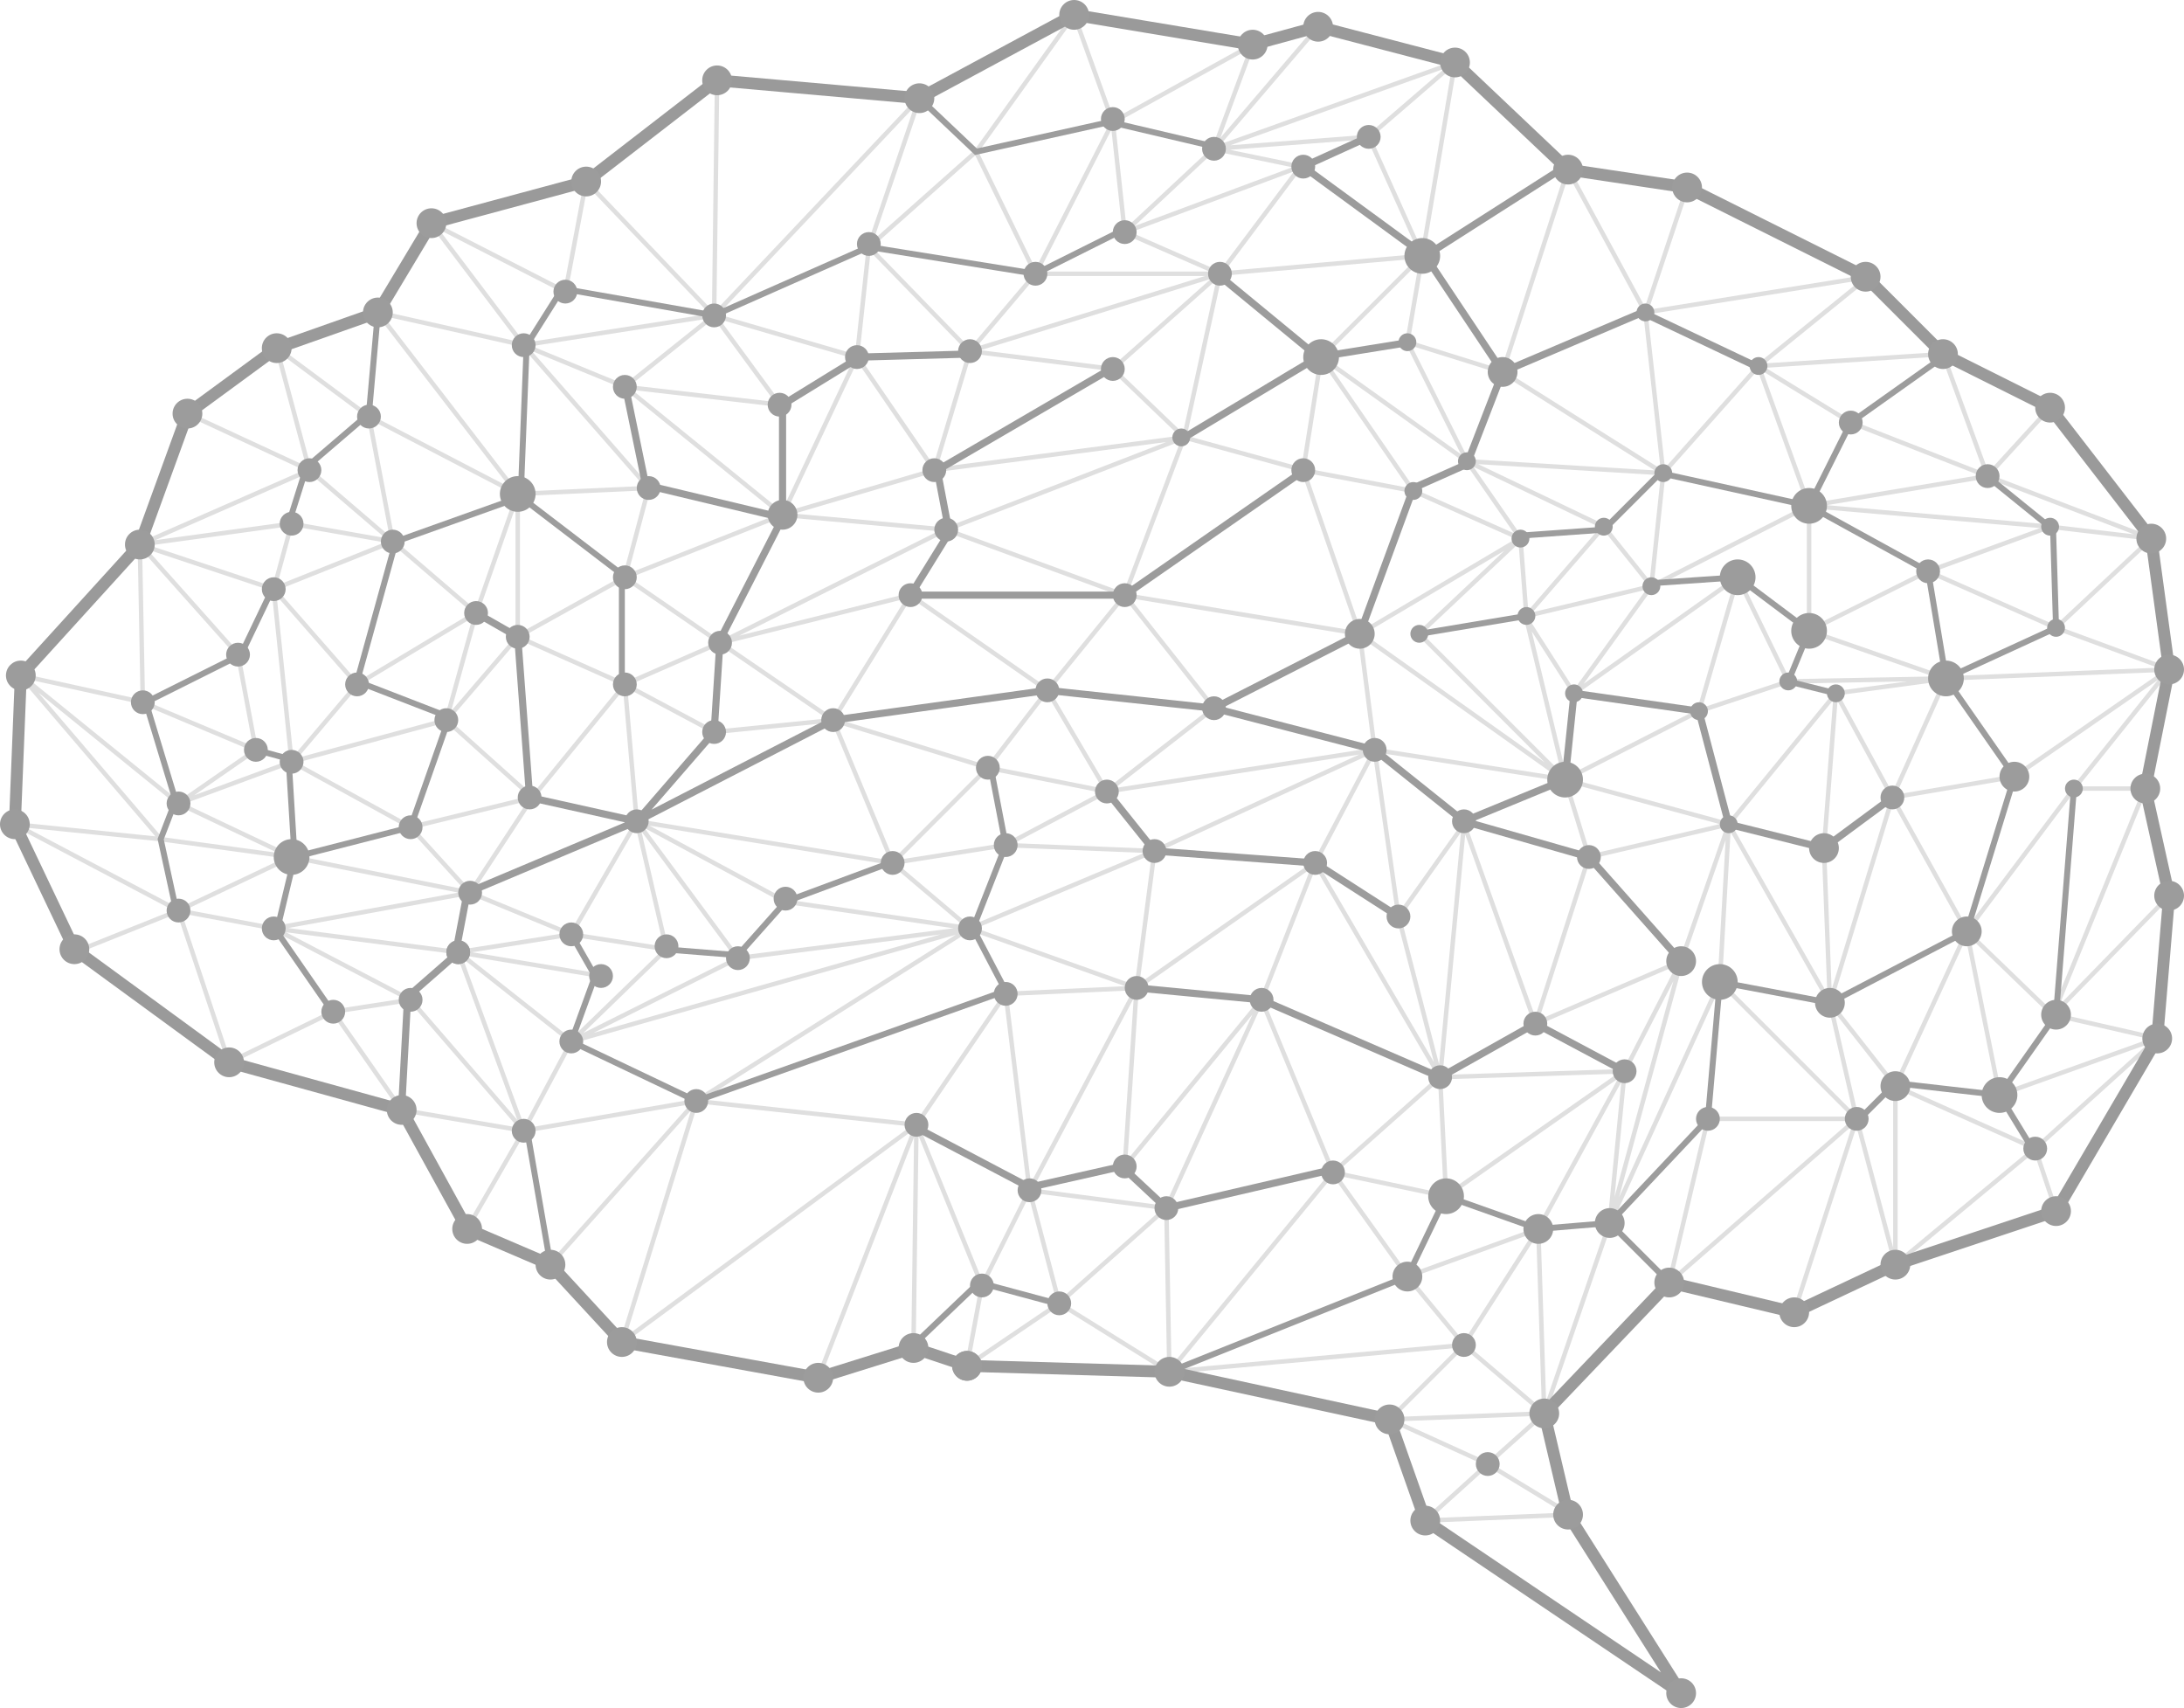 <svg width="367" height="287" viewBox="0 0 367 287" fill="none" xmlns="http://www.w3.org/2000/svg">
<path d="M250 246L264 254.5L239.5 255.5L250 246ZM250 246L259.5 237.5M250 246L233.5 238.5M259.5 237.5L233.5 238.5M259.5 237.5L246 226M259.5 237.5L258.5 206.5M259.5 237.5L270.5 205.5M233.5 238.5L246 226M246 226L258.5 206.5M246 226L236.5 214.5M246 226L196.5 230.5M258.5 206.5L273 180M258.5 206.5L236.5 214.5M236.5 214.5L224 197M270.5 205.5L273 180M270.5 205.5L289 165M270.5 205.5L282.5 161.5M273 180L243 201M273 180L242 181M273 180L282.5 161.5M243 201L242 181M243 201L224 197M242 181L224 197M242 181L221 145M242 181L235 154M242 181L246 138.5M224 197L212 168M224 197L196.5 230.5M212 168L196 203M212 168L189 196L191 166M212 168L221 145M196 203L196.5 230.5M196 203L178 219M196 203L173 200M196.5 230.5L178 219M178 219L162.5 229.5L165 216M178 219L173 200M165 216L173 200M165 216L154 189M173 200L169 167M173 200L191 166M154 189L153.5 226.5M154 189L137.5 231.5M154 189L104.5 225.5L117 185M154 189L117 185M154 189L169 167M117 185L92.5 212.5M117 185L88 190M117 185L163 156M88 190L96 175M88 190L69 168M88 190L77 160M88 190L78.5 206.5M88 190L67.5 186.5L56 170M96 175L77 160M96 175L112 159.5M96 175L124 161M96 175L163 156M77 160L101 164M77 160L96 157M77 160L46 156M96 157L107 138M96 157L112 159.5M96 157L79 150M69 168L56 170M69 168L46 156M56 170L38.5 178.5L30 153M30 153L46 156M30 153L49 144M30 153L12.5 160M30 153L2.5 138.5L27 141M46 156L79 150M49 144L27 141M49 144L30 135M49 144L79 150M27 141L3.5 113.5M30 135L43 126M30 135L49 128M30 135L3.5 113.5M43 126L24 118M43 126L40 110L23.5 91.5M49 128L46 99M49 128L60 115M49 128L75 121M49 128L69 139M3.5 113.5L24 118M24 118L23.5 91.5M23.5 91.5L46 99M23.5 91.5L49 88M23.5 91.5L52 79M46 99L49 88M46 99L60 115M46 99L66 91M49 88L66 91M52 79L31.5 69.5M52 79L46.5 58.5L62 70M52 79L66 91M62 70L66 91M62 70L87 83M66 91L80 103M87 83L63.5 52.5L88 58M87 83L109 82M87 83L80 103M87 83V107M88 58L72.5 37.5L95 49L98.5 30.5L120 53M88 58L105 65M88 58L120 53M88 58L109 82M120 53L105 65M120 53L131 68L105 65M120 53L154.5 16.5L146 41.5M120 53L120.5 13.5M120 53L144 60M105 65L131.5 86.5M131.5 86.5L144 60M131.5 86.5L157 79M131.5 86.5L159 89M131.5 86.5L105 97M144 60L157 79M144 60L146 41.5M157 79L163 59M157 79L199 73.5M159 89L121 108M159 89L199 73.5M159 89L189 100M121 108L105 97M121 108L153 100M121 108L140 121M121 108L105 115M105 97L109 82M105 97L87 107M153 100L140 121M153 100L176 116M140 121L150 145M140 121L166 129M140 121L120 123L105 115M105 115L89.5 134M105 115L107 138M105 115L87 107M89.5 134L75 121M89.5 134L79 150M89.5 134L69 139M75 121L87 107M75 121L80 103M80 103L60 115M69 139L79 150M107 138L112 159.5M107 138L124 161M107 138L132 151.5L163 156M107 138L150 145M124 161L163 156M150 145L166 129M150 145L163 156M150 145L169 142M166 129L176 116M166 129L186 133M163 156L194 143M163 156L191 166M169 167L191 166M191 166L194 143M191 166L221 145M221 145L231 126M235 154L231 126M235 154L246 138.5M231 126L186 133M231 126L263 131M231 126L194 143M231 126L228.5 106.5M186 133L204 119L189 100M186 133L176 116M186 133L169 142M189 100L228.5 106.5M189 100L199 73.5M189 100L176 116M228.5 106.5L219 79M228.5 106.5L255.5 90.5M228.5 106.5L263 131M219 79L237.5 82.5M219 79L199 73.5M219 79L222 60M237.5 82.5L222 60M237.5 82.5L255.5 90.5M222 60L246.5 77.5M222 60L239 43M246.5 77.5L236.5 57.5M246.5 77.5L269.5 88.5M246.5 77.5L279.5 79.5M246.5 77.5L255.5 90.5M236.5 57.5L252.5 62.5M236.5 57.5L239 43M252.5 62.5L279.5 79.5M252.5 62.5L263.5 28.5L276.5 52.5M279.5 79.5L276.5 52.5M279.5 79.5L295.5 61.5M279.5 79.5L277.5 98.5M276.5 52.5L314 46.5L295.5 61.5M276.5 52.5L283.5 31.5M295.5 61.5L326.5 59.5L334 80M295.5 61.5L311 71L334 80M295.5 61.5L304 85M334 80L304 85M334 80L344.5 68.5M334 80L361.5 90.5M277.5 98.5L269.5 88.5M277.5 98.5L256.5 103.5M277.5 98.5L264.5 116.5M277.5 98.5L304 85M269.5 88.5L256.5 103.5M255.5 90.5L238.5 106.5L263 131M255.5 90.5L256.5 103.5M264.5 116.5L256.5 104L263 131M264.5 116.5L292 97M263 131L285.5 119.5M263 131L290.5 138.5M263 131L267 144M285.5 119.5L292 97M285.5 119.5L300.5 114.5M292 97L300.5 114.5M304 85L344.5 88.5M304 85V106M361.5 90.5L344.5 88.5M361.5 90.5L345.5 105.5M344.5 88.5L324 96M324 96L345.5 105.5M324 96L304 106M345.5 105.5L364.5 112.5M364.5 112.5L327 114M364.5 112.5L338.5 130.5L318 134M364.5 112.5L348.5 132.5M327 114L304 106M327 114L318 134M327 114L308.5 116.5M327 114L300.5 114.5M308.5 116.5L290.5 138.5M308.5 116.5L306.5 142.5L307.5 168.5M308.5 116.5L318 134M290.5 138.5L289 165M290.5 138.5L307.5 168.5M290.5 138.5L282.5 161.5M290.5 138.5L267 144M318 134L307.5 168.5M318 134L330.5 156.5M348.5 132.5H360.5L345 170.5M348.5 132.5L330.5 156.5M345 170.5L364.5 150.5M345 170.5L362.5 174.5M345 170.5L330.5 156.5M362.5 174.5L336 184L330.5 156.5M362.5 174.5L342 193M330.5 156.5L318.5 182.5M318.5 182.5L307.5 168.5M318.5 182.5V212.5M318.5 182.5L342 193M307.5 168.5L312 188M312 188L289 165M312 188L301.5 220.5M312 188L318.5 212.5M312 188H287L280.5 215.5L312 188ZM342 193L318.5 212.5M342 193L345.5 203.5M282.5 161.5L258 172M267 144L258 172M258 172L246 138.5M194 143L169 142M199 73.5L205 46M199 73.5L187 62M239 43L244.5 10.5M239 43L205 46M239 43L230 23M244.5 10.5L204 25M244.5 10.5L230 23M204 25L210.5 7.5L187 20.5M204 25L221.5 4.5M204 25L189 39M204 25L230 23M204 25L218.5 28M187 20.5L180.5 2.5L164 25.5M187 20.5L189 39M187 20.5L174 46M164 25.5L174 46M164 25.5L146 41.5M174 46L163 59M174 46H205M163 59L146 41.5M163 59L187 62M163 59L205 46M187 62L205 46M205 46L218.5 28M205 46L189 39M189 39L218.5 28" stroke="#DFDFDF" stroke-width="0.75"/>
<path d="M238.5 106.5L256.5 103.5" stroke="#9D9D9D"/>
<path d="M277.5 98L292 97L304 106L300.5 114.5L308.5 116.5" stroke="#9D9D9D"/>
<path d="M67.5 186L68.5 167.5L76.5 160.5L78.5 150L107 138M107 138L140 121L176 116L204 119M107 138L89 134L87 107L80 103M107 138L120 123L121 107.5L131.5 87M204 119L231 126L246 138M204 119L228.5 106.5L237.5 82L246.5 78L252.5 62.5M246 138L267 144L282.5 161.5M246 138L263 131L264.5 116.5L285.5 119.5L290.5 138.5L306.5 142.5L318 134M252.5 62.5L276 52.5L295 61.5M252.5 62.5L239.5 43M239.5 43L263 28M239.5 43L219 28L230 23M131.5 87V68L144.5 60L162.5 59.5M131.5 87L108.5 81.5L105 64.5M186 133L194 143L221 145L235 154M191 166L212 168L242 181L258 172L273 180M224 196.5L196 203L188.5 196L173 199.5L154 189.5M218.5 79.5L189 100H153L159.5 89.5L157.5 79L187.5 61.5M199 73.5L221.5 60M221.5 60L237 57.5M221.5 60L204.5 46" stroke="#9C9C9C" stroke-width="1.2"/>
<path d="M63.5 52.5L62 69.5L51.5 78.5L48.5 88M154.5 16.5L164 25.5L186.5 20.5L203.5 24.5M348.5 132.5L345.5 170.5L336 184M336 184L341.5 193M336 184L318.5 182L312.5 188M153.5 226L164.5 215.5L177.5 219" stroke="#9D9D9D"/>
<path d="M92.5 212.5L88.5 189.5" stroke="#9D9D9D"/>
<path d="M29.5 152.5L27 141L29.5 134.5L24.5 118L40.5 110L46 98.5" stroke="#9D9D9D"/>
<path d="M96 157L100 164L96 175L117 185L169 166.5L163.5 156L169 142L166.5 129" stroke="#9D9D9D"/>
<path d="M111.5 159.5L124 160.5L132 151.5L149.5 145" stroke="#9D9D9D"/>
<path d="M55.5 169.5L46.5 156.5L49.5 144M49.5 144L48.5 127.5L43 126M49.5 144L69 139L75.5 120.5L60 114.5L66.5 91L87.5 83.5M87.5 83.5L104.5 96.5V115M87.5 83.5L88.5 58L94.5 48.5L120 53L146 41.5L174 46L189 38.5" stroke="#9D9D9D"/>
<path d="M239.5 255.5L282.5 284.5L263.5 254.5L259.5 237.5L280.5 215.5L301.5 220.5L318.5 212.5L345.5 203.5L362.5 174.5L364.5 150.5L360.5 132.5L364.5 112.5L361.5 90.5L344.5 68.5L326.5 59.5L313.5 46.5L283.5 31.5L263.5 28.5L244.5 10.5L221.5 4.5L210.5 7.5L180.5 2.5L154.5 16.5L120.5 13.5L98.5 30.5L72.5 37.5L63.5 52.5L46.5 58.5L31.5 69.5L23.5 91.5L3.5 113.5L2.5 138.5L12.5 159.5L38.5 178.5L67.5 186.5L78.5 206.5L92.5 212.5L104.5 225.5L137.5 231.5L153.5 226.5L162.5 229.5L196.5 230.5L233.5 238.5L239.5 255.5Z" stroke="#9A9A9A" stroke-width="2" stroke-linejoin="round"/>
<path d="M280.5 215.5L270.5 205.5M270.5 205.5L287 188L289 165L307.5 168.5L330.5 156.5L338.5 130.5L327 114M270.5 205.5L258.5 206.5L243 201L236.5 214.5L196.5 230.5M327 114L324 96L304 85M327 114L345.5 105.5L345 89L334.5 80.5M304 85L279 79.5L269.5 89L255.5 90M304 85L311 71L326.5 60" stroke="#9D9D9D"/>
<circle cx="282.5" cy="284.5" r="2.5" fill="#9C9C9C"/>
<circle cx="239.5" cy="255.5" r="2.5" fill="#9C9C9C"/>
<circle cx="250" cy="246" r="2" fill="#9C9C9C"/>
<circle cx="246" cy="226" r="2" fill="#9C9C9C"/>
<circle cx="270.5" cy="205.5" r="2.5" fill="#9C9C9C"/>
<circle cx="258.5" cy="206.5" r="2.5" fill="#9C9C9C"/>
<circle cx="236.5" cy="214.5" r="2.5" fill="#9C9C9C"/>
<circle cx="233.5" cy="238.5" r="2.5" fill="#9C9C9C"/>
<circle cx="162.5" cy="229.5" r="2.5" fill="#9C9C9C"/>
<circle cx="104.5" cy="225.5" r="2.5" fill="#9C9C9C"/>
<circle cx="12.5" cy="159.5" r="2.5" fill="#9C9C9C"/>
<circle cx="3.5" cy="113.5" r="2.5" fill="#9C9C9C"/>
<circle cx="23.5" cy="91.5" r="2.5" fill="#9C9C9C"/>
<circle cx="31.5" cy="69.5" r="2.5" fill="#9C9C9C"/>
<circle cx="46.5" cy="58.5" r="2.5" fill="#9C9C9C"/>
<circle cx="63.5" cy="52.5" r="2.5" fill="#9C9C9C"/>
<circle cx="72.5" cy="37.5" r="2.5" fill="#9C9C9C"/>
<circle cx="98.5" cy="30.5" r="2.5" fill="#9C9C9C"/>
<circle cx="120.5" cy="13.5" r="2.5" fill="#9C9C9C"/>
<circle cx="154.5" cy="16.5" r="2.5" fill="#9C9C9C"/>
<circle cx="180.5" cy="2.5" r="2.5" fill="#9C9C9C"/>
<circle cx="210.5" cy="7.5" r="2.5" fill="#9C9C9C"/>
<circle cx="221.5" cy="4.5" r="2.5" fill="#9C9C9C"/>
<circle cx="244.5" cy="10.5" r="2.5" fill="#9C9C9C"/>
<circle cx="263.5" cy="28.5" r="2.5" fill="#9C9C9C"/>
<circle cx="283.5" cy="31.5" r="2.5" fill="#9C9C9C"/>
<circle cx="313.5" cy="46.5" r="2.5" fill="#9C9C9C"/>
<circle cx="326.5" cy="59.5" r="2.5" fill="#9C9C9C"/>
<circle cx="344.5" cy="68.5" r="2.5" fill="#9C9C9C"/>
<circle cx="361.5" cy="90.5" r="2.5" fill="#9C9C9C"/>
<circle cx="348.5" cy="132.5" r="1.5" fill="#9C9C9C"/>
<circle cx="345.5" cy="170.5" r="2.5" fill="#9C9C9C"/>
<circle cx="364.5" cy="112.5" r="2.5" fill="#9C9C9C"/>
<circle cx="360.5" cy="132.5" r="2.5" fill="#9C9C9C"/>
<circle cx="364.5" cy="150.5" r="2.5" fill="#9C9C9C"/>
<circle cx="362.5" cy="174.5" r="2.5" fill="#9C9C9C"/>
<circle cx="345.5" cy="203.5" r="2.5" fill="#9C9C9C"/>
<circle cx="318.5" cy="212.5" r="2.5" fill="#9C9C9C"/>
<circle cx="301.5" cy="220.5" r="2.5" fill="#9C9C9C"/>
<circle cx="280.5" cy="215.5" r="2.5" fill="#9C9C9C"/>
<circle cx="259.5" cy="237.5" r="2.5" fill="#9C9C9C"/>
<circle cx="263.5" cy="254.5" r="2.5" fill="#9C9C9C"/>
<circle cx="2.5" cy="138.5" r="2.5" fill="#9C9C9C"/>
<circle cx="38.5" cy="178.5" r="2.5" fill="#9C9C9C"/>
<circle cx="67.5" cy="186.5" r="2.5" fill="#9C9C9C"/>
<circle cx="78.5" cy="206.5" r="2.5" fill="#9C9C9C"/>
<circle cx="92.5" cy="212.5" r="2.5" fill="#9C9C9C"/>
<circle cx="162.5" cy="229.5" r="2.5" fill="#9C9C9C"/>
<circle cx="153.5" cy="226.5" r="2.5" fill="#9C9C9C"/>
<circle cx="165" cy="216" r="2" fill="#9C9C9C"/>
<circle cx="178" cy="219" r="2" fill="#9C9C9C"/>
<circle cx="154" cy="189" r="2" fill="#9C9C9C"/>
<circle cx="173" cy="200" r="2" fill="#9C9C9C"/>
<circle cx="189" cy="196" r="2" fill="#9C9C9C"/>
<circle cx="196" cy="203" r="2" fill="#9C9C9C"/>
<circle cx="224" cy="197" r="2" fill="#9C9C9C"/>
<circle cx="191" cy="166" r="2" fill="#9C9C9C"/>
<circle cx="212" cy="168" r="2" fill="#9C9C9C"/>
<circle cx="242" cy="181" r="2" fill="#9C9C9C"/>
<circle cx="258" cy="172" r="2" fill="#9C9C9C"/>
<circle cx="273" cy="180" r="2" fill="#9C9C9C"/>
<circle cx="287" cy="188" r="2" fill="#9C9C9C"/>
<circle cx="307.5" cy="168.5" r="2.5" fill="#9C9C9C"/>
<circle cx="330.5" cy="156.5" r="2.5" fill="#9C9C9C"/>
<circle cx="338.5" cy="130.5" r="2.5" fill="#9C9C9C"/>
<circle cx="327" cy="114" r="3" fill="#9C9C9C"/>
<circle cx="345.5" cy="105.5" r="1.5" fill="#9C9C9C"/>
<circle cx="334" cy="80" r="2" fill="#9C9C9C"/>
<circle cx="344.5" cy="88.5" r="1.5" fill="#9C9C9C"/>
<circle cx="137.5" cy="231.5" r="2.5" fill="#9C9C9C"/>
<circle cx="196.5" cy="230.5" r="2.5" fill="#9C9C9C"/>
<circle cx="289" cy="165" r="3" fill="#9C9C9C"/>
<circle cx="336" cy="184" r="3" fill="#9C9C9C"/>
<circle cx="219" cy="79" r="2" fill="#9C9C9C"/>
<circle cx="222" cy="60" r="3" fill="#9C9C9C"/>
<circle cx="159" cy="89" r="2" fill="#9C9C9C"/>
<circle cx="157" cy="79" r="2" fill="#9C9C9C"/>
<circle cx="153" cy="100" r="2" fill="#9C9C9C"/>
<circle cx="311" cy="71" r="2" fill="#9C9C9C"/>
<circle cx="304" cy="85" r="3" fill="#9C9C9C"/>
<circle cx="304" cy="106" r="3" fill="#9C9C9C"/>
<circle cx="292" cy="97" r="3" fill="#9C9C9C"/>
<circle cx="277.5" cy="98.5" r="1.5" fill="#9C9C9C"/>
<circle cx="255.5" cy="90.5" r="1.5" fill="#9C9C9C"/>
<circle cx="269.5" cy="88.5" r="1.5" fill="#9C9C9C"/>
<circle cx="263" cy="131" r="3" fill="#9C9C9C"/>
<circle cx="282.5" cy="161.5" r="2.5" fill="#9C9C9C"/>
<circle cx="267" cy="144" r="2" fill="#9C9C9C"/>
<circle cx="246" cy="138" r="2" fill="#9C9C9C"/>
<circle cx="231" cy="126" r="2" fill="#9C9C9C"/>
<circle cx="204" cy="119" r="2" fill="#9C9C9C"/>
<circle cx="176" cy="116" r="2" fill="#9C9C9C"/>
<circle cx="186" cy="133" r="2" fill="#9C9C9C"/>
<circle cx="194" cy="143" r="2" fill="#9C9C9C"/>
<circle cx="221" cy="145" r="2" fill="#9C9C9C"/>
<circle cx="235" cy="154" r="2" fill="#9C9C9C"/>
<circle cx="69" cy="168" r="2" fill="#9C9C9C"/>
<circle cx="77" cy="160" r="2" fill="#9C9C9C"/>
<circle cx="77" cy="160" r="2" fill="#9C9C9C"/>
<circle cx="30" cy="135" r="2" fill="#9C9C9C"/>
<circle cx="24" cy="118" r="2" fill="#9C9C9C"/>
<circle cx="40" cy="110" r="2" fill="#9C9C9C"/>
<circle cx="46" cy="99" r="2" fill="#9C9C9C"/>
<circle cx="49" cy="88" r="2" fill="#9C9C9C"/>
<circle cx="52" cy="79" r="2" fill="#9C9C9C"/>
<circle cx="62" cy="70" r="2" fill="#9C9C9C"/>
<circle cx="88" cy="58" r="2" fill="#9C9C9C"/>
<circle cx="95" cy="49" r="2" fill="#9C9C9C"/>
<circle cx="105" cy="65" r="2" fill="#9C9C9C"/>
<circle cx="109" cy="82" r="2" fill="#9C9C9C"/>
<circle cx="131.5" cy="86.5" r="2.5" fill="#9C9C9C"/>
<circle cx="131" cy="68" r="2" fill="#9C9C9C"/>
<circle cx="30" cy="153" r="2" fill="#9C9C9C"/>
<circle cx="46" cy="156" r="2" fill="#9C9C9C"/>
<circle cx="56" cy="170" r="2" fill="#9C9C9C"/>
<circle cx="79" cy="150" r="2" fill="#9C9C9C"/>
<circle cx="107" cy="138" r="2" fill="#9C9C9C"/>
<circle cx="89" cy="134" r="2" fill="#9C9C9C"/>
<circle cx="87" cy="107" r="2" fill="#9C9C9C"/>
<circle cx="80" cy="103" r="2" fill="#9C9C9C"/>
<circle cx="105" cy="115" r="2" fill="#9C9C9C"/>
<circle cx="120" cy="123" r="2" fill="#9C9C9C"/>
<circle cx="121" cy="108" r="2" fill="#9C9C9C"/>
<circle cx="105" cy="97" r="2" fill="#9C9C9C"/>
<circle cx="87" cy="83" r="3" fill="#9C9C9C"/>
<circle cx="66" cy="91" r="2" fill="#9C9C9C"/>
<circle cx="60" cy="115" r="2" fill="#9C9C9C"/>
<circle cx="75" cy="121" r="2" fill="#9C9C9C"/>
<circle cx="69" cy="139" r="2" fill="#9C9C9C"/>
<circle cx="43" cy="126" r="2" fill="#9C9C9C"/>
<circle cx="49" cy="128" r="2" fill="#9C9C9C"/>
<circle cx="49" cy="144" r="3" fill="#9C9C9C"/>
<circle cx="166" cy="129" r="2" fill="#9C9C9C"/>
<circle cx="189" cy="100" r="2" fill="#9C9C9C"/>
<circle cx="140" cy="121" r="2" fill="#9C9C9C"/>
<circle cx="150" cy="145" r="2" fill="#9C9C9C"/>
<circle cx="132" cy="151" r="2" fill="#9C9C9C"/>
<circle cx="124" cy="161" r="2" fill="#9C9C9C"/>
<circle cx="169" cy="142" r="2" fill="#9C9C9C"/>
<circle cx="163" cy="156" r="2" fill="#9C9C9C"/>
<circle cx="169" cy="167" r="2" fill="#9C9C9C"/>
<circle cx="117" cy="185" r="2" fill="#9C9C9C"/>
<circle cx="112" cy="159" r="2" fill="#9C9C9C"/>
<circle cx="96" cy="175" r="2" fill="#9C9C9C"/>
<circle cx="101" cy="164" r="2" fill="#9C9C9C"/>
<circle cx="96" cy="157" r="2" fill="#9C9C9C"/>
<circle cx="88" cy="190" r="2" fill="#9C9C9C"/>
<circle cx="264.5" cy="116.5" r="1.5" fill="#9C9C9C"/>
<circle cx="285.5" cy="119.5" r="1.5" fill="#9C9C9C"/>
<circle cx="306.5" cy="142.5" r="2.5" fill="#9C9C9C"/>
<circle cx="290.5" cy="138.5" r="1.5" fill="#9C9C9C"/>
<circle cx="318" cy="134" r="2" fill="#9C9C9C"/>
<circle cx="228.5" cy="106.5" r="2.5" fill="#9C9C9C"/>
<circle cx="237.5" cy="82.5" r="1.5" fill="#9C9C9C"/>
<circle cx="246.5" cy="77.5" r="1.5" fill="#9C9C9C"/>
<circle cx="252.5" cy="62.5" r="2.5" fill="#9C9C9C"/>
<circle cx="276.5" cy="52.5" r="1.5" fill="#9C9C9C"/>
<circle cx="295.5" cy="61.5" r="1.5" fill="#9C9C9C"/>
<circle cx="279.5" cy="79.5" r="1.5" fill="#9C9C9C"/>
<circle cx="238.5" cy="106.5" r="1.5" fill="#9C9C9C"/>
<circle cx="256.5" cy="103.5" r="1.5" fill="#9C9C9C"/>
<circle cx="308.5" cy="116.5" r="1.5" fill="#9C9C9C"/>
<circle cx="300.5" cy="114.5" r="1.5" fill="#9C9C9C"/>
<circle cx="324" cy="96" r="2" fill="#9C9C9C"/>
<circle cx="243" cy="201" r="3" fill="#9C9C9C"/>
<circle cx="342" cy="193" r="2" fill="#9C9C9C"/>
<circle cx="318.5" cy="182.5" r="2.5" fill="#9C9C9C"/>
<circle cx="312" cy="188" r="2" fill="#9C9C9C"/>
<circle cx="120" cy="53" r="2" fill="#9C9C9C"/>
<circle cx="144" cy="60" r="2" fill="#9C9C9C"/>
<circle cx="146" cy="41" r="2" fill="#9C9C9C"/>
<circle cx="163" cy="59" r="2" fill="#9C9C9C"/>
<circle cx="174" cy="46" r="2" fill="#9C9C9C"/>
<circle cx="187" cy="62" r="2" fill="#9C9C9C"/>
<circle cx="205" cy="46" r="2" fill="#9C9C9C"/>
<circle cx="236.5" cy="57.5" r="1.5" fill="#9C9C9C"/>
<circle cx="198.5" cy="73.5" r="1.5" fill="#9C9C9C"/>
<circle cx="189" cy="39" r="2" fill="#9C9C9C"/>
<circle cx="187" cy="20" r="2" fill="#9C9C9C"/>
<circle cx="204" cy="25" r="2" fill="#9C9C9C"/>
<circle cx="219" cy="28" r="2" fill="#9C9C9C"/>
<circle cx="230" cy="23" r="2" fill="#9C9C9C"/>
<circle cx="239" cy="43" r="3" fill="#9C9C9C"/>
</svg>
